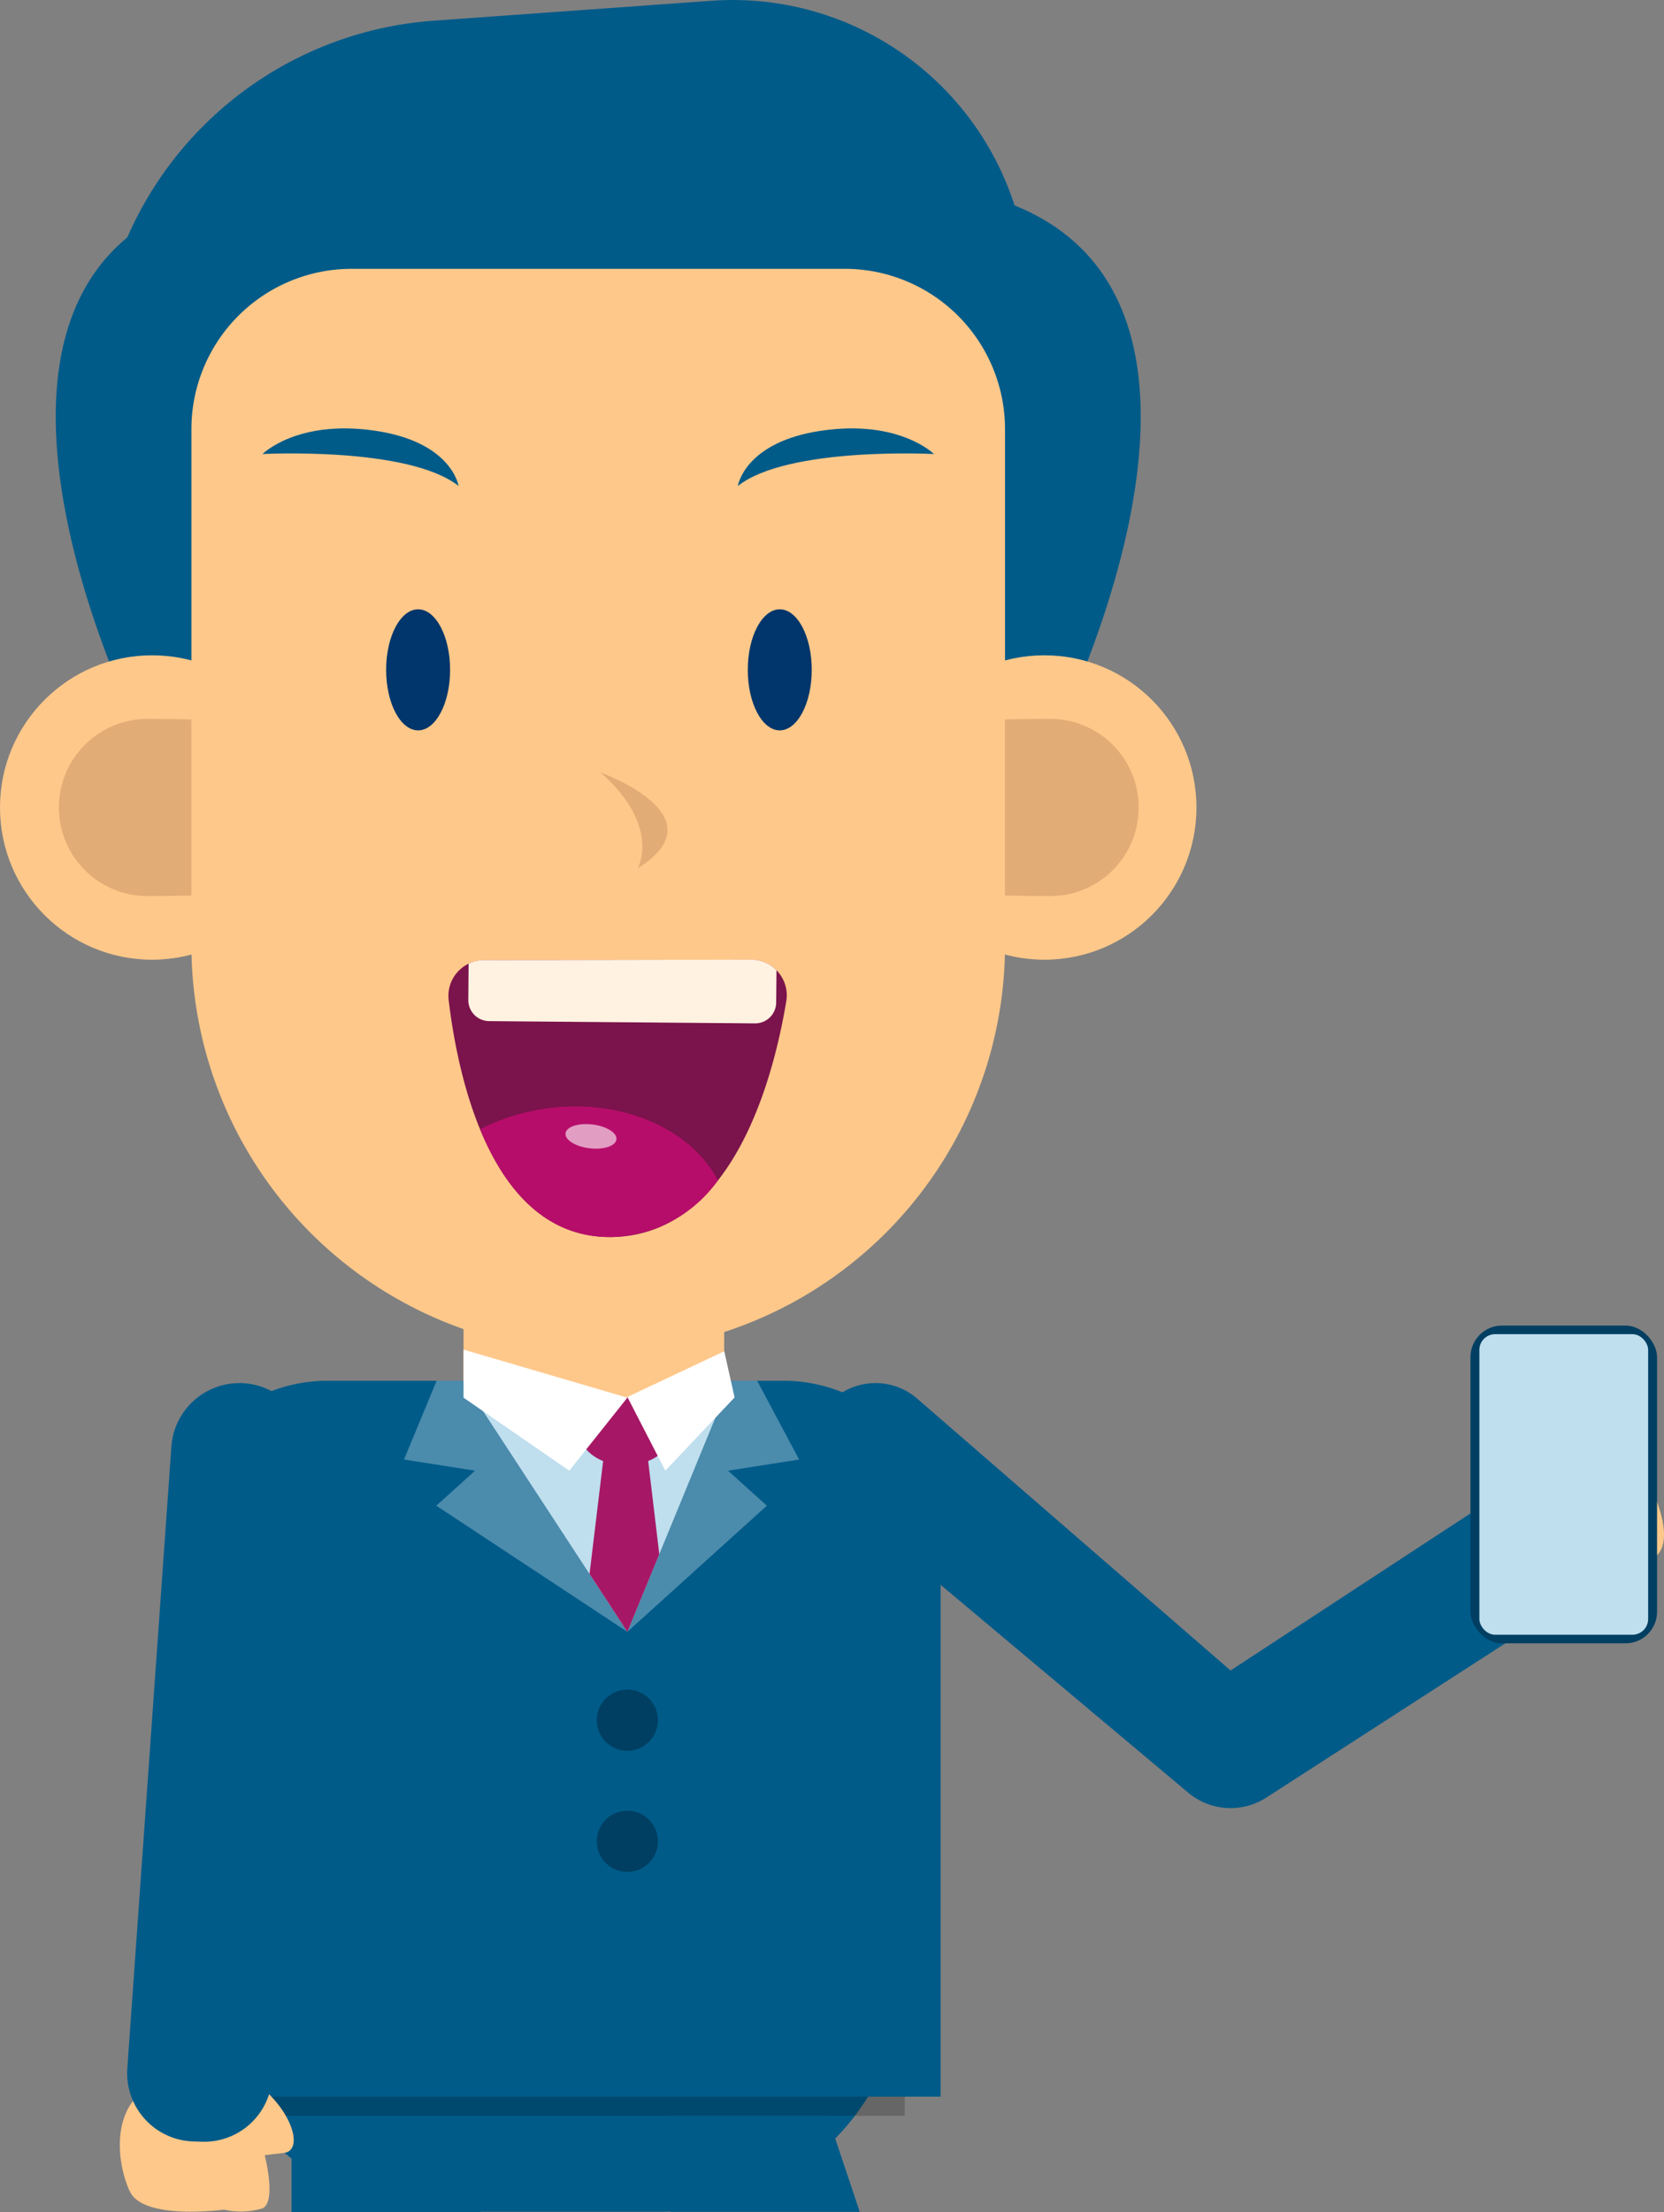 <svg xmlns="http://www.w3.org/2000/svg" id="a65f1f7a-e468-4ebd-9882-cf0fdd5acae8" data-name="Calque 1" viewBox="0 0 105.726 140.465"><rect x="0" y="0" width="105.726" height="140.465" fill="#808080" stroke="none"/><title>perso-mobile-coupe</title><g id="a192b2d4-a035-4f7b-8082-012f58b1c9c6" data-name="Groupe 563"><path id="ac600222-6c8a-4f1d-96ab-4b88eccfdf1c" data-name="Trac&#xE9; 760" d="M16.491,203.516l2.04,6.128H6.518v-6.128Z" transform="translate(12.007 -69.179)" fill="#005b89"></path></g><path id="f4ee67a0-76e1-4f44-9443-7faa335c952b" data-name="Rectangle 18516" d="M.69,194.132H45.48A15.476,15.476,0,0,1,30,209.608H16.166A15.476,15.476,0,0,1,.69,194.132Z" transform="translate(12.007 -69.179)" fill="#005b89"></path><rect id="ac91bc05-2176-4a2e-a6f3-ba10e93e5cbe" data-name="Rectangle 18517" x="12.697" y="124.953" width="44.79" height="9.384" opacity="0.2" style="isolation:isolate"></rect><path id="a5b115d0-5b30-4c68-953f-2f3731c1ab9b" data-name="Rectangle 18518" d="M8.812,156.846H37.757a10,10,0,0,1,10,10V202.3H-1.188V166.846A10,10,0,0,1,8.812,156.846Z" transform="translate(12.007 -69.179)" fill="#005b89"></path><rect id="a8f39c37-4dba-4d62-b6ec-58551c7b7ea8" data-name="Rectangle 18519" x="29.452" y="75.42" width="16.56" height="17.744" fill="#fec88a"></rect><g id="bf373fb7-cc22-4262-9da2-ff5404e49d09" data-name="Groupe 574"><g id="b9ccd358-7f6c-4f0c-ae4a-b750170e2fe8" data-name="Groupe 573"><g id="aa81286a-f2f5-4b80-b90e-aa0c2fa43aab" data-name="Groupe 572"><g id="bb04444c-dcf6-43a1-85a7-ac6cc333015f" data-name="Groupe 571"><g id="f10bfd5f-6e5a-481c-93bf-aea3323f9a9a" data-name="Groupe 570"><path id="afd03c61-93d8-475a-9eba-eaa7b80445b7" data-name="Trac&#xE9; 767" d="M-.6,201.1a4.826,4.826,0,0,1,4.929.382c2.3,1.768,2.942,4.244,1.712,4.39l-1.229.146s.765,2.953-.139,3.376a4.794,4.794,0,0,1-2.451.08s-5.076.7-5.969-1.135S-5.337,201.644-.6,201.1Z" transform="translate(12.007 -69.179)" fill="#fec88a"></path></g></g></g><path id="fbbb0955-da00-4df8-b7f9-c9d3e362f3c9" data-name="Trac&#xE9; 768" d="M7.533,161.577l-2.245,39.5a4.335,4.335,0,0,1-4.467,4.087l-.552-.018a4.336,4.336,0,0,1-4.194-4.473c0-.056,0-.112.008-.167l2.8-39.481a4.336,4.336,0,0,1,4.63-4.019l.07.006h0A4.335,4.335,0,0,1,7.533,161.577Z" transform="translate(12.007 -69.179)" fill="#005b89"></path></g></g><g id="bb219309-a03d-4d75-a766-55a5787526eb" data-name="Groupe 575"><circle id="a18ab857-bf5a-48ca-b5a9-abbe46bf4fbb" data-name="Ellipse 107" cx="39.86" cy="109.22" r="1.944" fill="#003f62"></circle><circle id="b72ddf70-90bf-475c-a79a-157ef4fead50" data-name="Ellipse 108" cx="39.86" cy="116.911" r="1.944" fill="#003f62"></circle></g><g id="b0873942-0a60-4e06-b6ae-20db94d0c26c" data-name="Groupe 577"><path id="adfd03e3-f137-4dd5-ae99-3909fa2eea4e" data-name="Trac&#xE9; 769" d="M16.641,156.849l11.213,1.077,7.51-1.077-7.51,15.944Z" transform="translate(12.007 -69.179)" fill="#bfdeee"></path><path id="f036c4f1-ae0f-48da-ae89-ae5f8ba0bb77" data-name="Trac&#xE9; 770" d="M27.853,172.789l-12.14-8.009,2.466-2.222-4.518-.709,2.075-5.006h1.685Z" transform="translate(12.007 -69.179)" fill="#4b8bac"></path><path id="e9fc261b-ff1d-4266-83f5-2bfd255a7248" data-name="Trac&#xE9; 771" d="M27.854,172.789l8.863-8.009-2.466-2.222,4.517-.708-2.67-5.006H34.413Z" transform="translate(12.007 -69.179)" fill="#4b8bac"></path><g id="f7f50808-d410-4e3f-949d-77805646f55a" data-name="Groupe 576"><path id="ba8bb8d9-7b6c-471f-9c96-5a131e678e9e" data-name="Trac&#xE9; 772" d="M24.317,157.906h6.851s.448,4.285-3.426,4.285S24.317,157.906,24.317,157.906Z" transform="translate(12.007 -69.179)" fill="#a61866"></path><path id="bf4fab44-f960-481a-9928-572f54e7fb01" data-name="Trac&#xE9; 773" d="M29.883,167.861l-2.028,4.931-2.405-3.679.864-7.166.077-.623H29.1l.077.623Z" transform="translate(12.007 -69.179)" fill="#a61866"></path></g><path id="b725aeef-ce38-45bb-b518-fced8cbccc3a" data-name="Trac&#xE9; 774" d="M17.445,154.87l10.409,3.052-3.691,4.636-6.718-4.636Z" transform="translate(12.007 -69.179)" fill="#fff"></path><path id="b7490c5f-69c3-43a2-a3ba-a31228dbadbf" data-name="Trac&#xE9; 775" d="M27.854,157.877l2.413,4.681,4.4-4.652-.657-2.932Z" transform="translate(12.007 -69.179)" fill="#fff"></path></g><g id="bb8f1ea1-2409-4aa1-8638-d2eb55222ea1" data-name="Groupe 585"><g id="bdc20298-c7b7-4a12-b714-7a47fcb1d31f" data-name="Groupe 578"><path id="a9578728-45b3-463a-8d95-ea222565cc54" data-name="Trac&#xE9; 776" d="M-2.546,116.936S-17.481,88.384.089,82.015,8.875,108.151-2.546,116.936Z" transform="translate(12.007 -69.179)" fill="#005b89"></path><path id="b839ceff-795f-487a-8569-9fc501418f5a" data-name="Trac&#xE9; 777" d="M54.551,116.936s14.935-28.552-2.635-34.921S43.13,108.151,54.551,116.936Z" transform="translate(12.007 -69.179)" fill="#005b89"></path><path id="f7bd9073-6a49-4d03-adec-6741120d66bb" data-name="Trac&#xE9; 778" d="M-4.5,85.722h0A23.029,23.029,0,0,1,15.539,70.494l17.668-1.266a18.812,18.812,0,0,1,19.062,25.08l-4.1,11.5Z" transform="translate(12.007 -69.179)" fill="#005b89"></path></g><g id="f61a6960-f480-44ce-90a6-b68367d01686" data-name="Groupe 581"><g id="f94037af-dd6a-450c-877c-cd11982b7bc1" data-name="Groupe 579"><circle id="e17d38c4-1b6e-4039-84c7-bcff7eec4cd5" data-name="Ellipse 109" cx="9.664" cy="51.271" r="9.664" fill="#fec88a"></circle><path id="e0141ec4-f204-42ae-b8d6-04ed0b202901" data-name="Trac&#xE9; 779" d="M-2.638,114.823a5.626,5.626,0,0,0-5.626,5.626,5.626,5.626,0,0,0,5.626,5.627h0c.276,0,3.364-.027,3.629-.065V114.888C.726,114.85-2.361,114.823-2.638,114.823Z" transform="translate(12.007 -69.179)" fill="#e2ac76"></path></g><g id="aded42d6-abbe-4b71-bee2-72e9c4acfba1" data-name="Groupe 580"><circle id="b8e9f146-0093-49f4-b3ca-3871b0d4dd3d" data-name="Ellipse 110" cx="66.355" cy="51.271" r="9.664" fill="#fec88a"></circle><path id="a03d7988-7108-4208-80ba-7c8686a9066a" data-name="Trac&#xE9; 780" d="M54.642,114.823a5.627,5.627,0,1,1,0,11.253c-.277,0-3.364-.027-3.629-.065V114.888C51.28,114.85,54.366,114.823,54.642,114.823Z" transform="translate(12.007 -69.179)" fill="#e2ac76"></path></g></g><path id="bd372bed-bafa-4a58-845a-df6dde58c296" data-name="Rectangle 18520" d="M10.337,86.248h31.33A10.182,10.182,0,0,1,51.849,96.43v32.747A25.847,25.847,0,0,1,26,155.025h0A25.847,25.847,0,0,1,.155,129.178h0V96.43A10.182,10.182,0,0,1,10.337,86.248Z" transform="translate(12.007 -69.179)" fill="#fec88a"></path><g id="b0d7062c-c929-4583-8f5d-36e36e09a4b8" data-name="Groupe 583"><g id="b502b5b3-ecf0-43af-8c08-9f14cf7d4e4a" data-name="Groupe 582"><path id="beb6eb98-3afa-4268-a99e-739ebb351f5d" data-name="Trac&#xE9; 781" d="M17.129,100.034s-.416-2.806-5.345-3.514-7.111,1.487-7.111,1.487S13.936,97.518,17.129,100.034Z" transform="translate(12.007 -69.179)" fill="#005b89"></path><ellipse id="fea2208d-1235-48ff-94ea-cff216cf25fb" data-name="Ellipse 111" cx="26.566" cy="42.53" rx="2.032" ry="3.843" fill="#00366b"></ellipse></g><path id="aec10ed7-aa2f-4e6f-af7a-e45e2859fc39" data-name="Trac&#xE9; 782" d="M34.875,100.034s.416-2.806,5.345-3.514,7.111,1.487,7.111,1.487S38.069,97.518,34.875,100.034Z" transform="translate(12.007 -69.179)" fill="#005b89"></path><ellipse id="a0a92b9f-caef-4485-bc36-4f9351ef245b" data-name="Ellipse 112" cx="49.544" cy="42.53" rx="2.032" ry="3.843" fill="#00366b"></ellipse></g><path id="a3d621e5-7b03-45ac-9c64-2ab84ab5caf7" data-name="Trac&#xE9; 783" d="M26.149,118.227s7.721,2.748,2.362,6.087C28.511,124.314,30.025,121.628,26.149,118.227Z" transform="translate(12.007 -69.179)" fill="#e2ac76"></path><g id="a53d1dff-8600-4198-85b3-02ac9b2776cb" data-name="Groupe 584"><path id="e5d34c36-88fc-495d-9edf-9ed1e9be234e" data-name="Trac&#xE9; 784" d="M18.741,130.147l16.976-.031a2.257,2.257,0,0,1,2.265,2.249,2.326,2.326,0,0,1-.03.373c-.807,4.867-3.388,14.814-11.016,14.983-7.711.172-9.853-10.146-10.436-15.047a2.259,2.259,0,0,1,1.975-2.511A2.146,2.146,0,0,1,18.741,130.147Z" transform="translate(12.007 -69.179)" fill="#7b134c"></path><path id="ae2dc2e0-0b25-438d-8810-41619750b749" data-name="Trac&#xE9; 785" d="M22.572,139.579a13.158,13.158,0,0,0-4.076,1.3c1.527,3.712,4.1,6.937,8.44,6.841a8.547,8.547,0,0,0,6.67-3.591C31.869,140.819,27.414,138.859,22.572,139.579Z" transform="translate(12.007 -69.179)" fill="#b70d6a"></path><path id="b05c936b-bc86-49dd-a6a8-a48961ffa76e" data-name="Trac&#xE9; 786" d="M27.16,141.525c-.05.418-.815.669-1.708.562s-1.577-.532-1.527-.95.815-.669,1.708-.562S27.21,141.107,27.16,141.525Z" transform="translate(12.007 -69.179)" fill="#e29dc3"></path><path id="b5b7e72c-87a3-43e8-a459-b648f2e51e23" data-name="Trac&#xE9; 787" d="M37.329,130.781l-.02,2.059a1.334,1.334,0,0,1-1.346,1.316l-16.893-.142a1.335,1.335,0,0,1-1.322-1.345l.018-2.3a2.18,2.18,0,0,1,.977-.228l16.973-.03A2.266,2.266,0,0,1,37.329,130.781Z" transform="translate(12.007 -69.179)" fill="#fff2e1"></path></g></g><g id="a20cefe7-17a1-4444-a60b-aa7739496871" data-name="Groupe 587"><path id="a902243a-412f-4013-bb38-0c1249bb0e27" data-name="Trac&#xE9; 788" d="M41.017,164.15,63.487,183a4.192,4.192,0,0,0,4.968.311L87.9,170.77a4.075,4.075,0,0,0,1.257-5.563h0a4.074,4.074,0,0,0-5.606-1.329l-.094.06L66.18,175.243,46.274,157.986a4.049,4.049,0,0,0-5.713.406c-.044.05-.086.1-.127.154h0A4.05,4.05,0,0,0,41.017,164.15Z" transform="translate(12.007 -69.179)" fill="#005b89"></path><g id="adcfc38b-cb4a-48c2-abc2-ca40aa06b8c6" data-name="Groupe 586"><path id="ba8b8d3e-b562-4612-b6e4-d4bef80da1e8" data-name="Trac&#xE9; 789" d="M85.45,167.8a4.825,4.825,0,0,1-1.583-4.683c.721-2.812,2.749-4.371,3.365-3.3l.616,1.074s2.416-1.863,3.159-1.2a4.79,4.79,0,0,1,1.035,2.223s2.635,4.394,1.3,5.935S87.806,171.945,85.45,167.8Z" transform="translate(12.007 -69.179)" fill="#fec88a"></path><path id="b80d828f-00a0-421a-abe9-1f71e1abff22" data-name="Trac&#xE9; 790" d="M92.047,167.629a3.3,3.3,0,0,1-2.5-2.606c-.536-2.287-.751-3.767-.751-3.767a5.263,5.263,0,0,0,.275,3.635C89.926,167.172,90.565,167.69,92.047,167.629Z" transform="translate(12.007 -69.179)" fill="#e2ac76"></path><path id="a88e7d86-428c-4dcd-a260-ecf1494751c3" data-name="Trac&#xE9; 791" d="M87.707,161.725s.8,3.141-1.209,4.583C86.493,166.308,89.335,165.747,87.707,161.725Z" transform="translate(12.007 -69.179)" fill="#e2ac76"></path></g></g><g id="a493ff7e-ea32-43b4-a0b7-fe535c9f90ee" data-name="Groupe 589"><g id="a81c6938-577c-45ff-ba4d-b18a0c468a37" data-name="Groupe 588"><rect id="b84fa4d7-62eb-4b8a-9ae1-dc3afc2e8065" data-name="Rectangle 18521" x="93.43" y="84.165" width="11.854" height="20.175" rx="2" fill="#003f62"></rect><rect id="f956c182-2e62-4204-b6c3-30f3ab8821e0" data-name="Rectangle 18522" x="93.995" y="84.71" width="10.724" height="19.085" rx="1" fill="#bfdeee"></rect></g></g><g id="aea6970b-8559-49b2-b50a-f511089de0c5" data-name="Groupe 592"><path id="a9bc245a-a417-49ef-b21a-ec288e4be385" data-name="Trac&#xE9; 760-2" d="M40.577,203.516l2.04,6.1H30.6v-6.1Z" transform="translate(12.007 -69.179)" fill="#005b89"></path></g></svg>